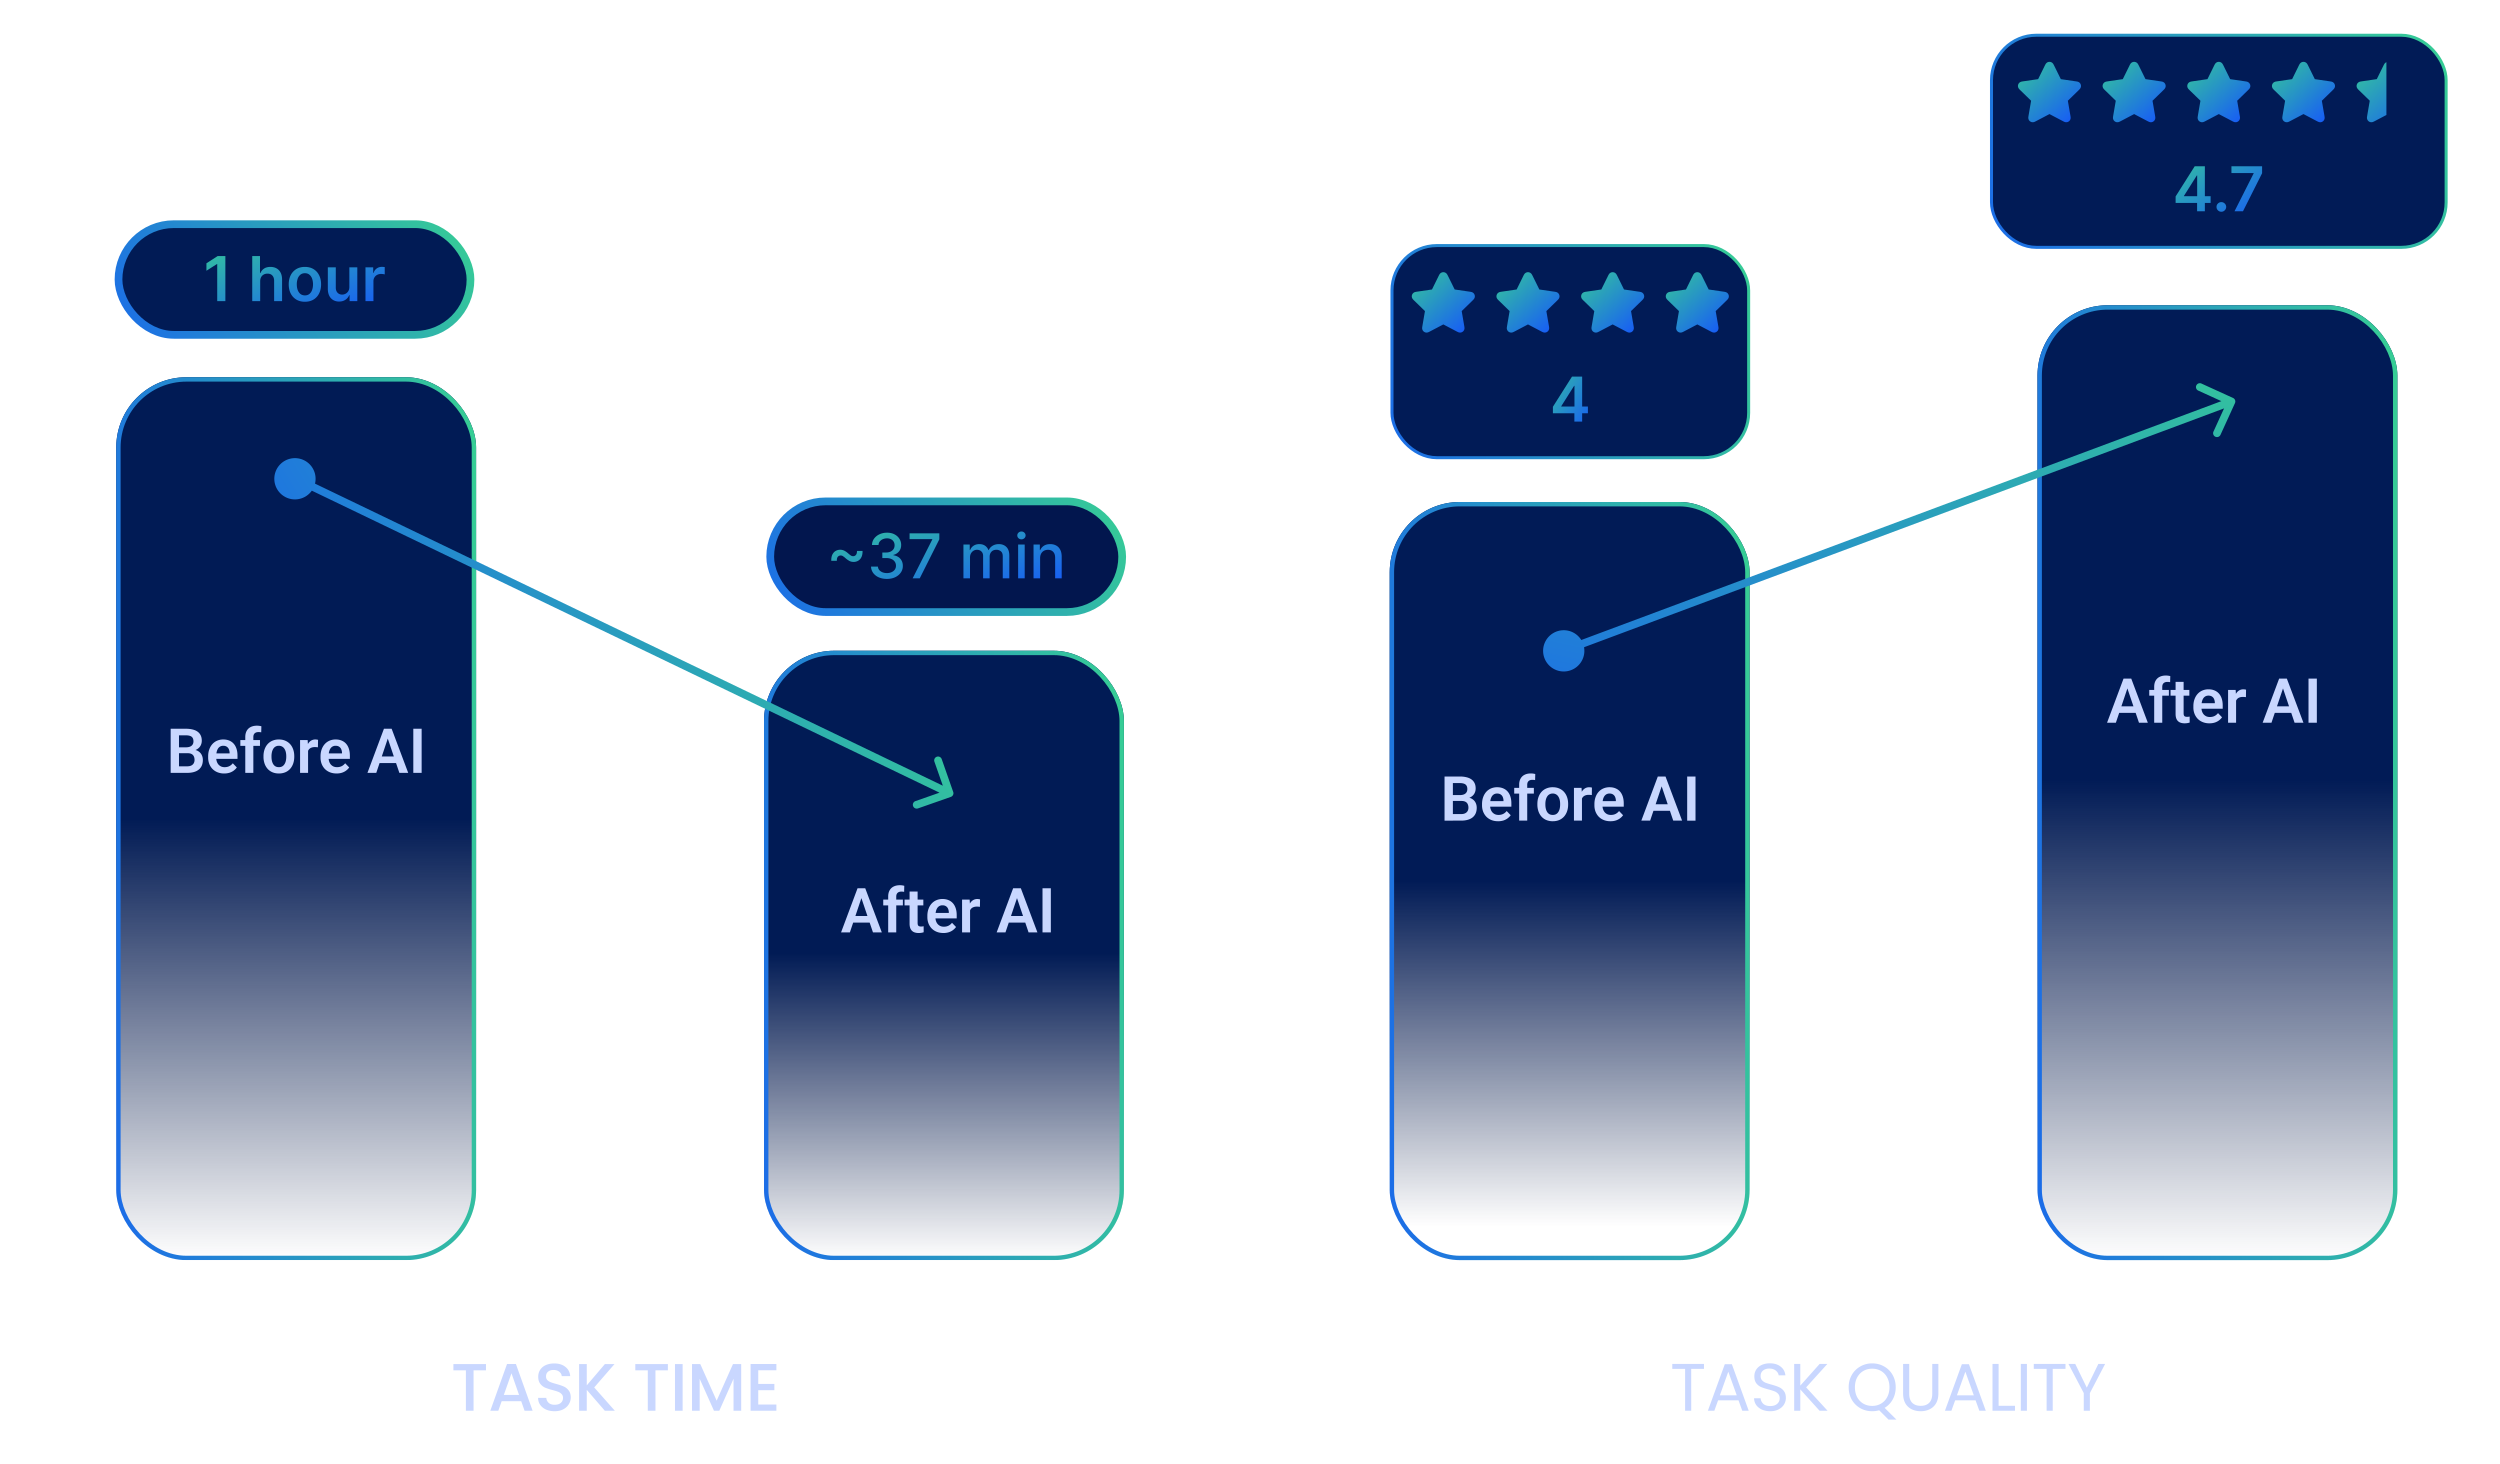 <svg xmlns="http://www.w3.org/2000/svg" width="521" height="305" fill="none"><g clip-path="url(#a)"><g clip-path="url(#b)"><g filter="url(#c)"><rect width="75" height="127" x="159.221" y="135.613" fill="url(#d)" rx="14.642"/><rect width="74.085" height="126.085" x="159.678" y="136.071" stroke="url(#e)" stroke-width=".915" rx="14.185"/></g><g filter="url(#f)"><rect width="75" height="184" x="24.221" y="78.613" fill="url(#g)" rx="14.642"/><rect width="74.085" height="183.085" x="24.678" y="79.071" stroke="url(#h)" stroke-width=".915" rx="14.185"/></g><path fill="url(#i)" d="M57.352 98.534a4.3 4.3 0 1 0 8.285 2.298 4.3 4.3 0 0 0-8.285-2.298zm140.805 67.539a.806.806 0 0 0 .494-1.027l-2.398-6.846a.805.805 0 1 0-1.521.533l2.131 6.085-6.085 2.132a.805.805 0 1 0 .533 1.521l6.846-2.398zM61.145 100.41l136.396 65.629.699-1.453L61.844 98.957l-.7 1.453z"/><rect width="73.348" height="23.06" x="160.515" y="104.49" fill="#02164E" rx="11.53"/><rect width="73.348" height="23.06" x="160.515" y="104.49" stroke="url(#j)" stroke-width="1.612" rx="11.53"/><path fill="url(#k)" d="M173.238 116.865c-.012-.528.066-.962.233-1.301.171-.339.4-.589.687-.751.287-.165.603-.247.948-.247.306 0 .588.066.848.197.259.128.555.339.888.632.208.18.377.311.508.394a.84.84 0 0 0 .44.119.72.72 0 0 0 .591-.275c.149-.186.221-.461.215-.824h1.159c.012.531-.067.966-.238 1.305a1.686 1.686 0 0 1-.687.751 1.888 1.888 0 0 1-.944.243c-.308 0-.592-.066-.852-.197a4.711 4.711 0 0 1-.883-.632 3.91 3.91 0 0 0-.513-.394.817.817 0 0 0-.435-.119.76.76 0 0 0-.587.256c-.152.168-.226.449-.219.843h-1.159zm11.596 3.783c-.629 0-1.191-.109-1.686-.325a2.865 2.865 0 0 1-1.168-.903 2.396 2.396 0 0 1-.458-1.346h1.438c.019.278.112.519.28.724.171.201.394.357.668.467.275.11.581.165.916.165.37 0 .697-.065.98-.193.287-.128.512-.307.674-.536a1.37 1.37 0 0 0 .242-.801c0-.314-.081-.591-.242-.829a1.59 1.59 0 0 0-.701-.568c-.305-.137-.675-.206-1.108-.206h-.793v-1.154h.793c.348 0 .653-.063.916-.188.265-.125.473-.299.622-.522.15-.226.225-.49.225-.792 0-.29-.066-.542-.197-.756a1.315 1.315 0 0 0-.55-.508 1.786 1.786 0 0 0-.833-.183 2.17 2.17 0 0 0-.857.169 1.59 1.59 0 0 0-.641.476 1.225 1.225 0 0 0-.265.738h-1.37c.016-.507.165-.953.449-1.337a2.906 2.906 0 0 1 1.136-.903c.47-.216.992-.325 1.566-.325.602 0 1.121.118 1.557.353.44.232.779.542 1.017.929.241.388.36.813.357 1.274.003.525-.143.971-.439 1.337a2.135 2.135 0 0 1-1.173.737v.073c.623.095 1.105.342 1.447.742.345.4.516.896.513 1.489.003.516-.14.978-.43 1.387-.287.41-.68.732-1.177.967-.498.232-1.067.348-1.708.348zm5.362-.128 4.095-8.097v-.069h-4.736v-1.214h6.201v1.255l-4.08 8.125h-1.48zm10.584 0v-7.035h1.314v1.145h.087a1.82 1.82 0 0 1 .719-.907c.333-.219.731-.329 1.196-.329.47 0 .864.11 1.181.329.321.22.557.522.71.907h.073c.168-.375.435-.675.802-.898.366-.225.803-.338 1.309-.338.639 0 1.159.2 1.562.6.406.399.609 1.002.609 1.808v4.718h-1.369v-4.589c0-.477-.13-.822-.389-1.035a1.417 1.417 0 0 0-.93-.321c-.446 0-.792.138-1.04.412-.247.272-.371.622-.371 1.049v4.484h-1.364v-4.676c0-.382-.119-.689-.358-.921-.238-.232-.548-.348-.929-.348-.26 0-.499.069-.719.206a1.51 1.51 0 0 0-.527.564c-.131.241-.197.52-.197.838v4.337h-1.369zm11.398 0v-7.035h1.369v7.035h-1.369zm.691-8.12a.875.875 0 0 1-.614-.238.774.774 0 0 1-.252-.577c0-.226.084-.419.252-.577a.862.862 0 0 1 .614-.243c.238 0 .441.081.609.243a.758.758 0 0 1 .257.577.768.768 0 0 1-.257.577.858.858 0 0 1-.609.238zm3.889 3.943v4.177h-1.369v-7.035h1.314v1.145h.087c.162-.372.416-.672.761-.898.348-.225.786-.338 1.314-.338.479 0 .899.1 1.259.302.361.198.64.494.838.888.199.394.298.881.298 1.461v4.475h-1.369v-4.31c0-.51-.133-.908-.399-1.195-.265-.29-.63-.435-1.094-.435-.318 0-.6.068-.847.206a1.475 1.475 0 0 0-.582.604c-.14.263-.211.58-.211.953z"/><rect width="73.348" height="23.06" x="24.699" y="46.72" fill="#011B55" rx="11.53"/><rect width="73.348" height="23.06" x="24.699" y="46.72" stroke="url(#l)" stroke-width="1.612" rx="11.53"/><path fill="url(#m)" d="M46.967 53.37v9.38h-1.7v-7.726h-.054l-2.194 1.401v-1.557l2.331-1.497h1.617zm7.256 5.258v4.122h-1.658v-9.38h1.621v3.54h.083c.165-.396.42-.709.765-.938.348-.232.79-.348 1.328-.348.488 0 .914.102 1.277.307.364.205.645.504.843.898.202.393.302.874.302 1.442v4.479h-1.657v-4.222c0-.474-.123-.842-.367-1.104-.241-.266-.58-.399-1.017-.399-.293 0-.555.065-.787.193-.23.125-.41.307-.54.545-.129.238-.193.526-.193.865zm9.32 4.26c-.687 0-1.283-.152-1.786-.454a3.078 3.078 0 0 1-1.173-1.269c-.275-.543-.412-1.178-.412-1.905 0-.726.137-1.363.412-1.91a3.08 3.08 0 0 1 1.173-1.273c.503-.302 1.099-.453 1.786-.453s1.282.151 1.786.453c.504.303.893.727 1.168 1.274.277.546.416 1.183.416 1.91 0 .726-.139 1.361-.416 1.904a3.048 3.048 0 0 1-1.168 1.269c-.504.302-1.1.453-1.786.453zm.009-1.329c.372 0 .684-.102.934-.306a1.85 1.85 0 0 0 .559-.834c.125-.348.188-.736.188-1.163 0-.43-.063-.82-.188-1.168a1.849 1.849 0 0 0-.559-.838c-.25-.208-.562-.312-.934-.312-.382 0-.7.104-.953.312a1.88 1.88 0 0 0-.563.838 3.509 3.509 0 0 0-.183 1.168c0 .427.06.815.183 1.163.125.348.313.626.563.834.254.204.571.306.953.306zm9.252-1.767v-4.076h1.658v7.034h-1.608V61.5h-.073c-.159.394-.42.716-.783.966-.36.25-.805.376-1.333.376a2.4 2.4 0 0 1-1.223-.307 2.133 2.133 0 0 1-.824-.902c-.198-.397-.298-.877-.298-1.438v-4.48h1.658v4.223c0 .446.122.8.367 1.063.244.262.564.393.961.393.245 0 .481-.06.71-.178.23-.12.417-.296.563-.531.15-.239.225-.536.225-.894zm3.362 2.958v-7.034h1.608v1.172h.073c.128-.406.348-.719.66-.939a1.815 1.815 0 0 1 1.076-.334c.091 0 .194.005.307.014.116.006.212.016.288.032v1.525a1.743 1.743 0 0 0-.334-.064 3.071 3.071 0 0 0-.435-.032 1.68 1.68 0 0 0-.815.196 1.44 1.44 0 0 0-.564.536 1.51 1.51 0 0 0-.206.793v4.135h-1.657z"/><path fill="#C9D7FF" d="M39.09 156.967h-2.349l-.012-1.225h2.014c.346 0 .634-.048.866-.145.231-.097.406-.238.524-.423.122-.186.183-.411.183-.676 0-.295-.057-.535-.17-.72a.938.938 0 0 0-.518-.404c-.236-.089-.535-.133-.897-.133h-1.428v7.825h-1.737v-9.196h3.165c.522 0 .987.051 1.396.152.412.097.762.248 1.048.455.286.206.503.465.65.777.152.311.228.682.228 1.111 0 .379-.088.729-.265 1.049-.173.315-.44.572-.802.77-.358.198-.813.312-1.365.341l-.53.442zm-.075 4.099H36.23l.726-1.364h2.059c.345 0 .63-.057.853-.17.227-.114.395-.27.505-.468a1.39 1.39 0 0 0 .17-.695c0-.286-.05-.534-.151-.745a1.028 1.028 0 0 0-.468-.486c-.21-.114-.488-.171-.833-.171h-1.807l.013-1.225h2.299l.398.474c.53.004.962.109 1.295.316.337.206.585.471.745.795.16.325.24.674.24 1.049 0 .589-.128 1.084-.385 1.484-.253.4-.623.701-1.112.903-.484.202-1.072.303-1.762.303zm7.705.127a3.65 3.65 0 0 1-1.395-.253 3.06 3.06 0 0 1-1.055-.701 3.223 3.223 0 0 1-.663-1.055 3.674 3.674 0 0 1-.228-1.301v-.252c0-.527.076-1.005.228-1.434.151-.434.366-.807.644-1.118a2.82 2.82 0 0 1 .998-.72 3.172 3.172 0 0 1 1.282-.253c.484 0 .912.082 1.282.247.37.16.68.387.929.682.248.294.435.648.562 1.061.126.408.19.861.19 1.358v.701h-5.357v-1.15h3.714v-.126a2.01 2.01 0 0 0-.152-.726 1.16 1.16 0 0 0-.43-.531c-.193-.135-.443-.202-.75-.202a1.26 1.26 0 0 0-.651.164 1.303 1.303 0 0 0-.455.455 2.253 2.253 0 0 0-.265.695 4.195 4.195 0 0 0-.089.897v.252c0 .286.038.552.114.796.08.244.196.457.347.638.156.177.341.316.556.417.22.097.468.145.745.145.35 0 .666-.067.948-.202.286-.139.535-.343.745-.613l.84.872c-.143.21-.337.412-.58.606-.24.194-.531.352-.873.474a3.607 3.607 0 0 1-1.18.177zm6.076-.127h-1.68v-7.465c0-.514.1-.945.297-1.295a1.92 1.92 0 0 1 .847-.802c.366-.181.797-.272 1.294-.272.165 0 .32.011.468.032.151.021.3.051.448.088l-.031 1.27a1.547 1.547 0 0 0-.266-.044 3.232 3.232 0 0 0-.31-.013c-.227 0-.42.04-.58.12a.826.826 0 0 0-.367.354c-.08.151-.12.339-.12.562v7.465zm1.384-6.833v1.2h-4.093v-1.2h4.093zm.732 3.486v-.133c0-.501.072-.962.215-1.383.143-.425.352-.794.625-1.105a2.816 2.816 0 0 1 1.005-.727 3.295 3.295 0 0 1 1.351-.265c.514 0 .969.089 1.364.265.4.173.737.415 1.011.727.274.311.482.68.625 1.105.143.421.215.882.215 1.383v.133c0 .497-.072.958-.215 1.383-.143.421-.351.79-.625 1.105a2.816 2.816 0 0 1-1.004.727 3.378 3.378 0 0 1-1.358.259c-.506 0-.958-.087-1.358-.259a2.803 2.803 0 0 1-1.01-.727 3.271 3.271 0 0 1-.626-1.105 4.309 4.309 0 0 1-.215-1.383zm1.668-.133v.133c0 .299.03.579.088.84.06.261.15.491.272.688.122.198.28.354.473.468.198.109.434.164.708.164.27 0 .5-.055.695-.164.193-.114.351-.27.473-.468.127-.197.22-.427.278-.688a3.81 3.81 0 0 0 .089-.84v-.133c0-.294-.03-.57-.089-.827a2.154 2.154 0 0 0-.278-.689 1.321 1.321 0 0 0-.48-.473 1.322 1.322 0 0 0-.7-.177 1.31 1.31 0 0 0-1.17.65 2.247 2.247 0 0 0-.27.689 3.698 3.698 0 0 0-.09.827zm7.623-1.958v5.438h-1.667v-6.833h1.579l.088 1.395zm2.078-1.44-.025 1.554a3.068 3.068 0 0 0-.316-.038 4.601 4.601 0 0 0-.322-.012c-.257 0-.482.035-.676.107a1.253 1.253 0 0 0-.486.297c-.127.13-.223.29-.29.48a2.056 2.056 0 0 0-.114.631l-.36-.044c0-.434.044-.836.132-1.206.089-.371.217-.695.385-.973.169-.278.38-.493.632-.644a1.67 1.67 0 0 1 .884-.234c.093 0 .192.009.297.025.11.013.196.032.26.057zm3.86 7.005c-.519 0-.984-.084-1.397-.253a3.058 3.058 0 0 1-1.055-.701 3.223 3.223 0 0 1-.663-1.055 3.676 3.676 0 0 1-.227-1.301v-.252c0-.527.076-1.005.227-1.434.152-.434.367-.807.645-1.118.277-.312.61-.552.997-.72a3.172 3.172 0 0 1 1.283-.253c.484 0 .911.082 1.282.247.37.16.68.387.928.682.249.294.436.648.562 1.061.127.408.19.861.19 1.358v.701h-5.356v-1.15h3.714v-.126a2.012 2.012 0 0 0-.152-.726 1.16 1.16 0 0 0-.43-.531c-.193-.135-.444-.202-.751-.202a1.26 1.26 0 0 0-.65.164 1.303 1.303 0 0 0-.455.455 2.256 2.256 0 0 0-.266.695 4.202 4.202 0 0 0-.088.897v.252c0 .286.038.552.114.796a1.9 1.9 0 0 0 .347.638c.156.177.341.316.556.417.219.097.467.145.745.145.35 0 .665-.067.948-.202.286-.139.534-.343.745-.613l.84.872c-.143.21-.337.412-.581.606-.24.194-.53.352-.872.474a3.608 3.608 0 0 1-1.18.177zm10.894-7.927-2.62 7.8h-1.839l3.436-9.196h1.175l-.152 1.396zm2.192 7.8-2.634-7.8-.158-1.396h1.181l3.455 9.196h-1.844zm-.12-3.417v1.371h-4.933v-1.371h4.933zm4.762-5.779v9.196h-1.737v-9.196h1.737zm91.866 34.642-2.622 7.8h-1.838l3.436-9.196h1.175l-.151 1.396zm2.191 7.8-2.634-7.8-.158-1.396h1.182l3.454 9.196h-1.844zm-.12-3.416v1.37h-4.933v-1.37h4.933zm4.971 3.416h-1.68v-7.465c0-.514.099-.945.297-1.295a1.93 1.93 0 0 1 .846-.802c.366-.181.798-.271 1.295-.271.164 0 .32.01.467.031.152.021.301.051.449.089l-.032 1.269a1.541 1.541 0 0 0-.265-.044 3.244 3.244 0 0 0-.31-.013c-.227 0-.421.04-.581.12a.824.824 0 0 0-.366.354c-.08.151-.12.339-.12.562v7.465zm1.383-6.833v1.2h-4.093v-1.2h4.093zm4.263 0v1.2h-3.916v-1.2h3.916zm-2.867-1.68h1.674v6.543c0 .202.027.358.082.467a.42.42 0 0 0 .246.221c.11.038.24.057.392.057.109 0 .21-.006.303-.019a3.26 3.26 0 0 0 .233-.038l.007 1.251a3.237 3.237 0 0 1-.474.114 3.565 3.565 0 0 1-.587.044c-.375 0-.703-.063-.986-.19a1.402 1.402 0 0 1-.656-.625c-.156-.29-.234-.674-.234-1.149v-6.676zm7.049 8.64c-.518 0-.984-.084-1.396-.253a3.05 3.05 0 0 1-1.055-.701 3.231 3.231 0 0 1-.663-1.055 3.666 3.666 0 0 1-.228-1.301v-.252c0-.527.076-1.005.228-1.434.151-.434.366-.806.644-1.118a2.83 2.83 0 0 1 .998-.72 3.171 3.171 0 0 1 1.282-.253c.484 0 .912.082 1.282.247.371.16.68.387.929.682.248.294.435.648.562 1.061.126.408.189.861.189 1.358v.701h-5.356v-1.15h3.714v-.126a1.996 1.996 0 0 0-.152-.726 1.153 1.153 0 0 0-.429-.531c-.194-.135-.444-.202-.752-.202-.248 0-.465.055-.65.164a1.303 1.303 0 0 0-.455.455 2.253 2.253 0 0 0-.265.695 4.194 4.194 0 0 0-.089.897v.252c0 .287.038.552.114.796.08.244.196.457.347.638.156.177.342.316.556.417.219.097.468.145.746.145.349 0 .665-.067.947-.202.286-.139.535-.343.745-.613l.84.872c-.143.21-.337.413-.581.606-.24.194-.53.352-.871.474a3.609 3.609 0 0 1-1.181.177zm5.558-5.565v5.438h-1.668v-6.833h1.579l.089 1.395zm2.078-1.44-.026 1.554a3.048 3.048 0 0 0-.316-.038 4.583 4.583 0 0 0-.322-.012c-.256 0-.482.035-.675.107a1.256 1.256 0 0 0-.487.297 1.3 1.3 0 0 0-.29.48 2.026 2.026 0 0 0-.114.631l-.36-.044c0-.433.044-.836.133-1.206.088-.371.216-.695.385-.973.168-.278.379-.492.631-.644.257-.156.552-.234.885-.234.092 0 .191.009.297.026.109.012.195.031.259.056zm7.92-.922-2.621 7.8h-1.838l3.436-9.196h1.174l-.151 1.396zm2.191 7.8-2.633-7.8-.158-1.396h1.181l3.455 9.196h-1.845zm-.12-3.416v1.37H209.3v-1.37h4.932zm4.763-5.78v9.196h-1.737v-9.196h1.737z"/></g></g><path fill="#C9D7FF" d="M101.279 284.27v1.302h-2.59V294h-1.596v-8.428h-2.604v-1.302h6.79zm7.342 7.742h-4.074l-.7 1.988h-1.666l3.486-9.744h1.848l3.486 9.744h-1.68l-.7-1.988zm-.448-1.302-1.582-4.522-1.596 4.522h3.178zm7.41 3.388c-.653 0-1.241-.112-1.764-.336-.523-.233-.933-.56-1.232-.98-.299-.42-.448-.91-.448-1.47h1.708c.037.42.201.765.49 1.036.299.271.714.406 1.246.406.551 0 .98-.131 1.288-.392.308-.271.462-.616.462-1.036 0-.327-.098-.593-.294-.798a1.856 1.856 0 0 0-.714-.476c-.28-.112-.672-.233-1.176-.364a12.209 12.209 0 0 1-1.554-.504 2.627 2.627 0 0 1-1.008-.812c-.28-.364-.42-.849-.42-1.456 0-.56.14-1.05.42-1.47.28-.42.672-.742 1.176-.966.504-.224 1.087-.336 1.75-.336.943 0 1.713.238 2.31.714.607.467.943 1.111 1.008 1.932h-1.764c-.028-.355-.196-.658-.504-.91s-.714-.378-1.218-.378c-.457 0-.831.117-1.12.35-.289.233-.434.569-.434 1.008 0 .299.089.546.266.742.187.187.42.336.7.448.28.112.663.233 1.148.364.644.177 1.167.355 1.568.532.411.177.756.453 1.036.826.289.364.434.854.434 1.47 0 .495-.135.961-.406 1.4-.261.439-.649.793-1.162 1.064-.504.261-1.101.392-1.792.392zm10.465-.098-3.766-4.354V294h-1.596v-9.73h1.596v4.438l3.78-4.438h2.002l-4.228 4.872 4.298 4.858h-2.086zm13.14-9.73v1.302h-2.59V294h-1.596v-8.428h-2.604v-1.302h6.79zm3.073 0V294h-1.596v-9.73h1.596zm12.203 0V294h-1.596v-6.664L149.9 294h-1.106l-2.982-6.664V294h-1.596v-9.73h1.722l3.416 7.63 3.402-7.63h1.708zm3.554 1.288v2.856h3.36v1.302h-3.36v2.982h3.78V294h-5.376v-9.744h5.376v1.302h-3.78z"/><g clip-path="url(#n)"><g filter="url(#o)"><rect width="75" height="199" x="424.613" y="63.613" fill="url(#p)" rx="14.642"/><rect width="74.085" height="198.085" x="425.071" y="64.071" stroke="url(#q)" stroke-width=".915" rx="14.185"/></g><g filter="url(#r)"><rect width="75" height="158" x="289.613" y="104.613" fill="url(#s)" rx="14.642"/><rect width="74.085" height="157.085" x="290.071" y="105.071" stroke="url(#t)" stroke-width=".915" rx="14.185"/></g><path fill="url(#u)" d="M322.179 137.817a4.299 4.299 0 1 0 7.377-4.416 4.299 4.299 0 0 0-7.377 4.416zm143.589-53.81a.806.806 0 0 0-.398-1.068l-6.599-3.012a.806.806 0 0 0-.67 1.466l5.866 2.678-2.677 5.866a.806.806 0 1 0 1.466.67l3.012-6.6zm-139.619 52.358 139.168-51.937-.564-1.51-139.168 51.936.564 1.511z"/><rect width="94.744" height="44.207" x="415.028" y="7.342" fill="#011B56" rx="9.357"/><rect width="94.744" height="44.207" x="415.028" y="7.342" stroke="url(#v)" stroke-width=".63" rx="9.357"/><path fill="url(#w)" d="M427.518 12.983a.947.947 0 0 0-.814 0 .987.987 0 0 0-.407.39c-.064.105-.129.238-.193.368l-1.359 2.752-3.039.444a5.185 5.185 0 0 0-.408.071.983.983 0 0 0-.498.267.946.946 0 0 0-.251.774.98.98 0 0 0 .247.507c.079.093.186.197.289.298l2.198 2.14-.519 3.024c-.024.143-.049.289-.059.41a.991.991 0 0 0 .099.557c.137.25.378.426.659.478a.982.982 0 0 0 .559-.077 4.96 4.96 0 0 0 .373-.184l2.716-1.428 2.716 1.428c.128.067.26.137.373.184a.982.982 0 0 0 .559.077.945.945 0 0 0 .658-.478.985.985 0 0 0 .1-.556 4.832 4.832 0 0 0-.06-.411l-.518-3.024 2.198-2.14c.103-.101.21-.205.289-.298a.988.988 0 0 0 .247-.508.946.946 0 0 0-.251-.773.987.987 0 0 0-.498-.267 4.804 4.804 0 0 0-.409-.07l-3.038-.445-1.359-2.752c-.064-.13-.129-.263-.193-.367a.987.987 0 0 0-.407-.391z"/><path fill="url(#x)" d="M445.162 12.983a.945.945 0 0 0-.813 0 .981.981 0 0 0-.407.39c-.064.105-.13.238-.194.368l-1.358 2.752-3.039.444c-.143.021-.29.043-.409.071a.98.98 0 0 0-.497.267.943.943 0 0 0-.251.774.98.98 0 0 0 .246.507c.08.093.186.197.29.298l2.198 2.14-.519 3.024a4.44 4.44 0 0 0-.059.41.974.974 0 0 0 .099.557c.136.25.378.426.658.478a.986.986 0 0 0 .56-.077 4.71 4.71 0 0 0 .372-.184l2.716-1.428 2.717 1.428c.128.067.259.137.372.184.11.045.317.122.56.077a.945.945 0 0 0 .658-.478.974.974 0 0 0 .099-.556c-.009-.122-.035-.268-.059-.411l-.519-3.024 2.198-2.14c.104-.101.21-.205.29-.298a.98.98 0 0 0 .246-.508.943.943 0 0 0-.251-.773.98.98 0 0 0-.497-.267 4.804 4.804 0 0 0-.409-.07l-3.039-.445-1.358-2.752a4.859 4.859 0 0 0-.194-.367.981.981 0 0 0-.407-.391z"/><path fill="url(#y)" d="M462.807 12.983a.947.947 0 0 0-.814 0 .987.987 0 0 0-.407.39c-.064.105-.129.238-.193.368l-1.359 2.752-3.038.444c-.143.021-.29.043-.409.071a.987.987 0 0 0-.498.267.946.946 0 0 0-.251.774.98.98 0 0 0 .247.507c.079.093.186.197.289.298l2.198 2.14-.519 3.024c-.024.143-.049.289-.059.41a.991.991 0 0 0 .099.557c.137.25.378.426.659.478a.982.982 0 0 0 .559-.077 4.96 4.96 0 0 0 .373-.184l2.716-1.428 2.716 1.428c.128.067.26.137.373.184a.982.982 0 0 0 .559.077.947.947 0 0 0 .659-.478.991.991 0 0 0 .099-.556c-.01-.122-.035-.268-.059-.411l-.519-3.024 2.198-2.14c.103-.101.21-.205.289-.298a.98.98 0 0 0 .247-.508.946.946 0 0 0-.251-.773.987.987 0 0 0-.498-.267 4.804 4.804 0 0 0-.409-.07l-3.038-.445-1.359-2.752c-.064-.13-.129-.263-.193-.367a.987.987 0 0 0-.407-.391z"/><path fill="url(#z)" d="M480.451 12.983a.945.945 0 0 0-.813 0 .981.981 0 0 0-.407.39c-.064.105-.13.238-.194.368l-1.358 2.752-3.039.444c-.143.021-.29.043-.409.071a.98.98 0 0 0-.497.267.943.943 0 0 0-.251.774.98.98 0 0 0 .246.507c.08.093.186.197.29.298l2.198 2.14-.519 3.024c-.024.143-.05.289-.059.41a.974.974 0 0 0 .099.557c.136.25.378.426.658.478a.986.986 0 0 0 .56-.077 4.71 4.71 0 0 0 .372-.184l2.717-1.428 2.716 1.428c.128.067.259.137.372.184.11.045.317.122.56.077a.945.945 0 0 0 .658-.478.974.974 0 0 0 .099-.556 4.44 4.44 0 0 0-.059-.411l-.519-3.024 2.198-2.14c.104-.101.21-.205.29-.298a.98.98 0 0 0 .246-.508.943.943 0 0 0-.251-.773.98.98 0 0 0-.497-.267 4.804 4.804 0 0 0-.409-.07l-3.039-.445-1.358-2.752a4.859 4.859 0 0 0-.194-.367.981.981 0 0 0-.407-.391z"/><path fill="url(#A)" fill-rule="evenodd" d="M497.327 12.96a.987.987 0 0 0-.454.412c-.064.105-.129.238-.193.368l-1.359 2.752-3.038.444c-.143.021-.29.043-.409.071a.987.987 0 0 0-.498.267.946.946 0 0 0-.251.773c.033.245.17.418.247.508.079.093.186.197.289.298l2.198 2.14-.518 3.024c-.025.143-.05.289-.06.411a.985.985 0 0 0 .1.556c.136.25.378.426.658.478a.982.982 0 0 0 .559-.077 4.96 4.96 0 0 0 .373-.184l2.356-1.239V12.961z" clip-rule="evenodd"/><path fill="url(#B)" d="M453.399 42.287v-1.35l3.979-6.289h1.127v1.924h-.687l-2.679 4.245v.073h5.555v1.397h-7.295zm4.474 1.74v-2.152l.018-.605v-6.622h1.603v9.38h-1.621zm5.059.101a.98.98 0 0 1-.714-.293.947.947 0 0 1-.293-.714.937.937 0 0 1 .293-.706.98.98 0 0 1 .714-.293c.269 0 .502.098.701.293a.965.965 0 0 1 .16 1.214 1.052 1.052 0 0 1-.366.366.956.956 0 0 1-.495.133zm2.742-.1 3.989-7.896v-.064h-4.63v-1.42h6.389V36.1l-3.985 7.927h-1.763z"/><rect width="74.329" height="44.207" x="290.09" y="51.178" fill="#011B56" rx="9.357"/><rect width="74.329" height="44.207" x="290.09" y="51.178" stroke="url(#C)" stroke-width=".63" rx="9.357"/><path fill="url(#D)" d="M301.195 56.819a.944.944 0 0 0-.813 0 .98.98 0 0 0-.407.39c-.064.105-.13.238-.194.368l-1.358 2.752-3.039.444c-.143.021-.29.042-.409.071a.98.98 0 0 0-.497.267.947.947 0 0 0-.251.774.981.981 0 0 0 .246.507c.08.093.186.197.29.297l2.198 2.141-.519 3.024c-.024.142-.049.289-.059.41a.982.982 0 0 0 .099.557c.136.25.378.426.658.478a.985.985 0 0 0 .56-.078c.113-.046.244-.115.372-.183l2.717-1.428 2.716 1.428c.128.068.259.137.373.184a.981.981 0 0 0 .559.077.945.945 0 0 0 .658-.478.974.974 0 0 0 .099-.556 4.435 4.435 0 0 0-.059-.411l-.518-3.024 2.197-2.14c.104-.101.21-.205.29-.298a.981.981 0 0 0 .246-.508.943.943 0 0 0-.25-.773.985.985 0 0 0-.498-.267 4.438 4.438 0 0 0-.409-.07l-3.039-.445-1.358-2.752a4.898 4.898 0 0 0-.194-.367.974.974 0 0 0-.407-.391z"/><path fill="url(#E)" d="M318.84 56.819a.946.946 0 0 0-.814 0 .987.987 0 0 0-.407.39c-.064.105-.129.238-.193.368l-1.359 2.752-3.038.444c-.143.021-.29.042-.409.071a.985.985 0 0 0-.498.267.947.947 0 0 0-.251.774c.033.244.17.417.247.507.08.093.186.197.289.297l2.198 2.141-.518 3.024c-.025.142-.05.289-.06.41a.985.985 0 0 0 .1.557c.136.25.378.426.658.478a.981.981 0 0 0 .559-.078c.113-.046.245-.115.373-.183l2.716-1.428 2.717 1.428c.128.068.259.137.372.184.11.045.317.122.559.077a.945.945 0 0 0 .659-.478.991.991 0 0 0 .099-.556c-.01-.122-.035-.269-.059-.411l-.519-3.024 2.198-2.14c.104-.101.21-.205.289-.298a.981.981 0 0 0 .247-.508.947.947 0 0 0-.251-.773.98.98 0 0 0-.497-.267 4.939 4.939 0 0 0-.409-.07l-3.039-.445-1.358-2.752a4.898 4.898 0 0 0-.194-.367.987.987 0 0 0-.407-.391z"/><path fill="url(#F)" d="M336.485 56.819a.946.946 0 0 0-.814 0 .98.98 0 0 0-.407.39c-.064.105-.13.238-.194.368l-1.358 2.752-3.039.444c-.143.021-.29.042-.409.071a.98.98 0 0 0-.497.267.947.947 0 0 0-.251.774.981.981 0 0 0 .246.507c.08.093.186.197.29.297l2.198 2.141-.519 3.024c-.024.142-.049.289-.059.41a.991.991 0 0 0 .099.557c.136.25.378.426.659.478a.983.983 0 0 0 .559-.078c.113-.046.244-.115.372-.183l2.717-1.428 2.716 1.428c.128.068.26.137.373.184a.981.981 0 0 0 .559.077.945.945 0 0 0 .658-.478.985.985 0 0 0 .1-.556 4.827 4.827 0 0 0-.06-.411l-.518-3.024 2.198-2.14c.103-.101.209-.205.289-.298a.989.989 0 0 0 .247-.508.947.947 0 0 0-.251-.773.985.985 0 0 0-.498-.267 4.438 4.438 0 0 0-.409-.07l-3.038-.445-1.359-2.752a5.308 5.308 0 0 0-.193-.367.987.987 0 0 0-.407-.391z"/><path fill="url(#G)" d="M354.129 56.819a.946.946 0 0 0-.814 0 .987.987 0 0 0-.407.39 5.285 5.285 0 0 0-.193.368l-1.359 2.752-3.038.444c-.143.021-.29.042-.409.071a.985.985 0 0 0-.498.267.947.947 0 0 0-.251.774c.033.244.17.417.247.507.08.093.186.197.289.297l2.198 2.141-.518 3.024c-.025.142-.05.289-.06.41a.985.985 0 0 0 .1.557c.136.25.378.426.658.478a.981.981 0 0 0 .559-.078c.114-.046.245-.115.373-.183l2.716-1.428 2.717 1.428c.128.068.259.137.372.184.11.045.317.122.559.077a.945.945 0 0 0 .659-.478.991.991 0 0 0 .099-.556c-.01-.122-.035-.269-.059-.411l-.519-3.024 2.198-2.14c.104-.101.21-.205.29-.298a.981.981 0 0 0 .246-.508.947.947 0 0 0-.251-.773.98.98 0 0 0-.497-.267 4.438 4.438 0 0 0-.409-.07l-3.039-.445-1.358-2.752a4.898 4.898 0 0 0-.194-.367.98.98 0 0 0-.407-.391z"/><path fill="url(#H)" d="M323.625 86.123v-1.351l3.98-6.288h1.127v1.924h-.687l-2.679 4.245v.073h5.555v1.397h-7.296zm4.475 1.74v-2.152l.018-.605v-6.622h1.603v9.38H328.1z"/><path fill="#C9D7FF" d="M304.567 166.92h-2.349l-.013-1.225h2.015c.345 0 .634-.048.865-.145a1.1 1.1 0 0 0 .524-.423c.123-.186.184-.411.184-.676 0-.295-.057-.535-.171-.72a.94.94 0 0 0-.518-.404c-.236-.089-.535-.133-.897-.133h-1.427v7.826h-1.737v-9.197h3.164c.522 0 .988.051 1.396.152.413.097.762.248 1.049.455.286.206.503.465.65.777.152.311.227.682.227 1.111 0 .379-.088.729-.265 1.049-.172.316-.44.572-.802.77-.358.198-.813.312-1.364.341l-.531.442zm-.075 4.1h-2.786l.726-1.365h2.06c.345 0 .629-.057.852-.17.228-.114.396-.27.505-.468.114-.202.171-.433.171-.694a1.71 1.71 0 0 0-.152-.746 1.022 1.022 0 0 0-.467-.486c-.211-.114-.488-.171-.834-.171h-1.806l.013-1.225h2.299l.397.474c.531.004.963.109 1.295.316.337.206.586.471.746.795.16.325.24.674.24 1.049 0 .589-.129 1.084-.386 1.484-.252.4-.623.701-1.111.903-.485.202-1.072.304-1.762.304zm7.705.126c-.518 0-.983-.084-1.396-.253a3.07 3.07 0 0 1-1.055-.701 3.231 3.231 0 0 1-.663-1.055 3.687 3.687 0 0 1-.227-1.301v-.252c0-.527.076-1.005.227-1.434.152-.434.367-.806.644-1.118a2.83 2.83 0 0 1 .998-.72 3.193 3.193 0 0 1 1.283-.253c.484 0 .911.082 1.282.247.37.16.68.387.928.682.249.295.436.648.562 1.061.127.408.19.861.19 1.358v.701h-5.356v-1.15h3.714v-.126a2.017 2.017 0 0 0-.152-.726 1.17 1.17 0 0 0-.429-.531c-.194-.135-.445-.202-.752-.202-.249 0-.465.055-.651.164a1.31 1.31 0 0 0-.454.455 2.254 2.254 0 0 0-.266.695 4.197 4.197 0 0 0-.088.897v.252c0 .287.038.552.114.796a1.9 1.9 0 0 0 .347.638c.156.177.341.316.556.417.219.097.467.145.745.145.35 0 .665-.067.947-.202.287-.139.535-.343.746-.613l.84.872a2.761 2.761 0 0 1-.581.606c-.24.194-.531.352-.872.474a3.609 3.609 0 0 1-1.181.177zm6.076-.126h-1.68v-7.466c0-.514.099-.945.297-1.295a1.93 1.93 0 0 1 .846-.802c.366-.181.798-.271 1.295-.271.164 0 .32.01.467.031.152.021.301.051.449.089l-.032 1.269a1.541 1.541 0 0 0-.265-.044 3.244 3.244 0 0 0-.31-.013c-.227 0-.421.04-.581.12a.824.824 0 0 0-.366.354c-.08.151-.12.339-.12.562v7.466zm1.383-6.834v1.2h-4.093v-1.2h4.093zm.733 3.486v-.133c0-.501.071-.962.215-1.383.143-.425.351-.793.625-1.105a2.801 2.801 0 0 1 1.004-.726 3.279 3.279 0 0 1 1.352-.266c.513 0 .968.089 1.364.266.4.172.737.414 1.011.726.273.312.482.68.625 1.105.143.421.215.882.215 1.383v.133c0 .497-.072.958-.215 1.383-.143.421-.352.79-.625 1.106a2.83 2.83 0 0 1-1.005.726c-.396.173-.848.259-1.358.259a3.39 3.39 0 0 1-1.358-.259 2.813 2.813 0 0 1-1.01-.726 3.277 3.277 0 0 1-.625-1.106 4.284 4.284 0 0 1-.215-1.383zm1.667-.133v.133c0 .299.03.579.089.84s.149.491.271.689c.122.197.28.353.474.467.198.109.434.164.707.164.27 0 .501-.055.695-.164.194-.114.352-.27.474-.467a2.16 2.16 0 0 0 .278-.689c.059-.261.088-.541.088-.84v-.133c0-.294-.029-.57-.088-.827a2.145 2.145 0 0 0-.278-.688 1.321 1.321 0 0 0-1.181-.651 1.31 1.31 0 0 0-1.169.651 2.233 2.233 0 0 0-.271.688 3.692 3.692 0 0 0-.089.827zm7.624-1.958v5.439h-1.668v-6.834h1.579l.089 1.395zm2.078-1.44-.026 1.554a3.06 3.06 0 0 0-.315-.038 4.633 4.633 0 0 0-.323-.012c-.256 0-.482.035-.675.107a1.256 1.256 0 0 0-.487.297 1.3 1.3 0 0 0-.29.48 2.026 2.026 0 0 0-.114.631l-.36-.044c0-.433.044-.836.133-1.206.088-.371.217-.695.385-.973a1.85 1.85 0 0 1 .632-.644c.256-.156.551-.234.884-.234.092 0 .191.009.297.026.109.012.195.031.259.056zm3.859 7.005c-.518 0-.984-.084-1.396-.253a3.06 3.06 0 0 1-1.055-.701 3.231 3.231 0 0 1-.663-1.055 3.665 3.665 0 0 1-.227-1.301v-.252c0-.527.075-1.005.227-1.434.151-.434.366-.806.644-1.118a2.83 2.83 0 0 1 .998-.72 3.188 3.188 0 0 1 1.282-.253c.484 0 .912.082 1.282.247.371.16.68.387.929.682.248.295.436.648.562 1.061.126.408.189.861.189 1.358v.701h-5.356v-1.15h3.714v-.126a2.016 2.016 0 0 0-.151-.726 1.166 1.166 0 0 0-.43-.531c-.194-.135-.444-.202-.751-.202a1.26 1.26 0 0 0-.651.164 1.312 1.312 0 0 0-.455.455 2.253 2.253 0 0 0-.265.695 4.197 4.197 0 0 0-.088.897v.252c0 .287.037.552.113.796.08.244.196.457.348.638.155.177.341.316.555.417.219.097.468.145.746.145.349 0 .665-.067.947-.202.286-.139.535-.343.745-.613l.84.872a2.738 2.738 0 0 1-.581.606c-.24.194-.53.352-.871.474a3.609 3.609 0 0 1-1.181.177zm10.895-7.927-2.621 7.801h-1.838l3.436-9.197h1.174l-.151 1.396zm2.191 7.801-2.633-7.801-.158-1.396h1.181l3.455 9.197h-1.845zm-.12-3.417v1.37h-4.932v-1.37h4.932zm4.763-5.78v9.197h-1.737v-9.197h1.737zm90.224-19.01-2.621 7.8h-1.838l3.436-9.196h1.175l-.152 1.396zm2.192 7.8-2.634-7.8-.158-1.396h1.182l3.454 9.196h-1.844zm-.12-3.417v1.371h-4.933v-1.371h4.933zm4.971 3.417h-1.68v-7.465c0-.514.099-.946.297-1.295.197-.354.48-.621.846-.802.366-.181.798-.272 1.295-.272.164 0 .32.011.467.032.152.021.301.05.449.088l-.032 1.27a1.541 1.541 0 0 0-.265-.044 3.244 3.244 0 0 0-.31-.013c-.227 0-.421.04-.581.12a.824.824 0 0 0-.366.354c-.08.151-.12.339-.12.562v7.465zm1.383-6.834v1.2h-4.093v-1.2h4.093zm4.263 0v1.2h-3.916v-1.2h3.916zm-2.867-1.68h1.674v6.544c0 .202.027.358.082.467.054.11.136.183.246.221.109.038.24.057.392.057.109 0 .21-.006.303-.019.092-.013.17-.025.233-.038l.007 1.251a3.452 3.452 0 0 1-1.061.158c-.375 0-.704-.064-.986-.19a1.409 1.409 0 0 1-.657-.625c-.155-.291-.233-.674-.233-1.15v-6.676zm7.048 8.641a3.67 3.67 0 0 1-1.395-.253 3.05 3.05 0 0 1-1.055-.701 3.215 3.215 0 0 1-.663-1.055 3.666 3.666 0 0 1-.228-1.301v-.253c0-.526.076-1.004.228-1.433.151-.434.366-.807.644-1.118a2.82 2.82 0 0 1 .998-.72 3.171 3.171 0 0 1 1.282-.253c.484 0 .912.082 1.282.246.371.16.68.388.929.683.248.294.435.648.562 1.061.126.408.189.861.189 1.358v.701h-5.356v-1.15h3.714v-.126a2.001 2.001 0 0 0-.152-.727 1.15 1.15 0 0 0-.429-.53c-.194-.135-.444-.202-.752-.202-.248 0-.465.055-.65.164a1.303 1.303 0 0 0-.455.455 2.243 2.243 0 0 0-.265.695 4.191 4.191 0 0 0-.089.896v.253c0 .286.038.552.114.796.08.244.196.457.347.638.156.177.341.316.556.417.219.096.468.145.745.145.35 0 .666-.067.948-.202.286-.139.535-.343.745-.613l.84.872c-.143.21-.337.412-.581.606-.24.194-.53.352-.871.474a3.615 3.615 0 0 1-1.182.177zm5.559-5.565v5.438h-1.668v-6.834h1.579l.089 1.396zm2.077-1.44-.025 1.554a2.797 2.797 0 0 0-.316-.038 4.608 4.608 0 0 0-.322-.013c-.257 0-.482.036-.676.108a1.26 1.26 0 0 0-.486.297 1.3 1.3 0 0 0-.29.48 2.02 2.02 0 0 0-.114.631l-.36-.044c0-.434.044-.836.133-1.206.088-.371.216-.695.385-.973.168-.278.379-.493.631-.644.257-.156.552-.234.885-.234.092 0 .191.008.297.025.109.013.195.032.258.057zm7.921-.922-2.621 7.8h-1.838l3.436-9.196h1.174l-.151 1.396zm2.191 7.8-2.633-7.8-.158-1.396h1.181l3.455 9.196h-1.845zm-.12-3.417v1.371h-4.932v-1.371h4.932zm4.763-5.779v9.196h-1.737v-9.196h1.737z"/></g><path fill="#C9D7FF" d="M355.109 284.242v1.036h-2.66V294h-1.274v-8.722h-2.674v-1.036h6.608zm7.196 7.588h-4.256l-.784 2.17h-1.344l3.528-9.702h1.47l3.514 9.702h-1.344l-.784-2.17zm-.364-1.036-1.764-4.928-1.764 4.928h3.528zm6.984 3.304c-.644 0-1.223-.112-1.736-.336-.504-.233-.901-.551-1.19-.952a2.466 2.466 0 0 1-.448-1.414h1.358c.046.457.233.845.56 1.162.336.308.821.462 1.456.462.606 0 1.082-.149 1.428-.448.354-.308.532-.7.532-1.176 0-.373-.103-.677-.308-.91a1.973 1.973 0 0 0-.77-.532 12.167 12.167 0 0 0-1.246-.392c-.644-.168-1.162-.336-1.554-.504a2.575 2.575 0 0 1-.994-.784c-.271-.364-.406-.849-.406-1.456 0-.532.135-1.003.406-1.414.27-.411.648-.728 1.134-.952.494-.224 1.059-.336 1.694-.336.914 0 1.661.229 2.24.686.588.457.919 1.064.994 1.82h-1.4c-.047-.373-.243-.7-.588-.98-.346-.289-.803-.434-1.372-.434-.532 0-.966.14-1.302.42-.336.271-.504.653-.504 1.148 0 .355.098.644.294.868.205.224.452.397.742.518.298.112.714.243 1.246.392.644.177 1.162.355 1.554.532a2.51 2.51 0 0 1 1.008.798c.28.355.42.84.42 1.456 0 .476-.126.924-.378 1.344-.252.42-.626.761-1.12 1.022-.495.261-1.078.392-1.75.392zm10.274-.098-4.018-4.452V294h-1.274v-9.758h1.274v4.522l4.032-4.522h1.61l-4.424 4.886 4.466 4.872h-1.666zm14.368 1.848-1.946-1.946a5.466 5.466 0 0 1-1.456.196c-.906 0-1.732-.21-2.478-.63a4.77 4.77 0 0 1-1.778-1.778c-.43-.765-.644-1.624-.644-2.576s.214-1.806.644-2.562a4.644 4.644 0 0 1 1.778-1.778 4.882 4.882 0 0 1 2.478-.644c.914 0 1.745.215 2.492.644a4.586 4.586 0 0 1 1.764 1.764c.429.756.644 1.615.644 2.576 0 .933-.206 1.773-.616 2.52a4.597 4.597 0 0 1-1.694 1.764l2.464 2.45h-1.652zm-7-6.734c0 .775.154 1.456.462 2.044a3.403 3.403 0 0 0 1.288 1.358c.55.317 1.166.476 1.848.476.681 0 1.292-.159 1.834-.476.55-.317.98-.77 1.288-1.358.317-.588.476-1.269.476-2.044 0-.784-.159-1.465-.476-2.044a3.318 3.318 0 0 0-1.274-1.358c-.542-.317-1.158-.476-1.848-.476-.691 0-1.307.159-1.848.476-.542.317-.971.77-1.288 1.358-.308.579-.462 1.26-.462 2.044zm11.313-4.872v6.174c0 .868.21 1.512.63 1.932.429.42 1.022.63 1.778.63.747 0 1.33-.21 1.75-.63.429-.42.644-1.064.644-1.932v-6.174h1.274v6.16c0 .812-.163 1.498-.49 2.058a3.08 3.08 0 0 1-1.33 1.232c-.551.271-1.171.406-1.862.406-.691 0-1.316-.135-1.876-.406a3.097 3.097 0 0 1-1.316-1.232c-.317-.56-.476-1.246-.476-2.058v-6.16h1.274zm13.829 7.588h-4.256l-.784 2.17h-1.344l3.528-9.702h1.47l3.514 9.702h-1.344l-.784-2.17zm-.364-1.036-1.764-4.928-1.764 4.928h3.528zm5.164 2.17h3.416V294h-4.69v-9.758h1.274v8.722zm5.903-8.722V294h-1.274v-9.758h1.274zm8.037 0v1.036h-2.66V294h-1.274v-8.722h-2.674v-1.036h6.608zm8.26 0-3.178 6.076V294h-1.274v-3.682l-3.192-6.076h1.414l2.408 4.942 2.408-4.942h1.414z"/><defs><linearGradient id="d" x1="196.221" x2="196.221" y1="198.613" y2="262.613" gradientUnits="userSpaceOnUse"><stop stop-color="#011B55"/><stop offset="1" stop-color="#01113E" stop-opacity="0"/></linearGradient><linearGradient id="e" x1="239.463" x2="114.96" y1="68.031" y2="82.261" gradientUnits="userSpaceOnUse"><stop stop-color="#3BDD87"/><stop offset="1" stop-color="#1451FF"/></linearGradient><linearGradient id="g" x1="61.221" x2="61.221" y1="170.613" y2="262.673" gradientUnits="userSpaceOnUse"><stop stop-color="#011B55"/><stop offset="1" stop-color="#01113E" stop-opacity="0"/></linearGradient><linearGradient id="h" x1="104.463" x2="-20.886" y1="-19.301" y2="-9.412" gradientUnits="userSpaceOnUse"><stop stop-color="#3BDD87"/><stop offset="1" stop-color="#1451FF"/></linearGradient><linearGradient id="i" x1="218.892" x2="73.699" y1="128.561" y2="217.926" gradientUnits="userSpaceOnUse"><stop stop-color="#3BDD87"/><stop offset="1" stop-color="#1451FF"/></linearGradient><linearGradient id="j" x1="239.908" x2="146.237" y1="90.554" y2="145.637" gradientUnits="userSpaceOnUse"><stop stop-color="#3BDD87"/><stop offset="1" stop-color="#1451FF"/></linearGradient><linearGradient id="k" x1="168.713" x2="177.977" y1="103.987" y2="136.648" gradientUnits="userSpaceOnUse"><stop stop-color="#3BDD87"/><stop offset="1" stop-color="#1451FF"/></linearGradient><linearGradient id="l" x1="104.091" x2="10.421" y1="32.785" y2="87.867" gradientUnits="userSpaceOnUse"><stop stop-color="#3BDD87"/><stop offset="1" stop-color="#1451FF"/></linearGradient><linearGradient id="m" x1="39.161" x2="50.495" y1="46.217" y2="77.385" gradientUnits="userSpaceOnUse"><stop stop-color="#3BDD87"/><stop offset="1" stop-color="#1451FF"/></linearGradient><linearGradient id="p" x1="461.613" x2="461.613" y1="162.613" y2="262.613" gradientUnits="userSpaceOnUse"><stop stop-color="#011B56"/><stop offset="1" stop-color="#01113E" stop-opacity="0"/></linearGradient><linearGradient id="q" x1="504.855" x2="379.394" y1="-42.284" y2="-33.132" gradientUnits="userSpaceOnUse"><stop stop-color="#3BDD87"/><stop offset="1" stop-color="#1451FF"/></linearGradient><linearGradient id="s" x1="326.613" x2="326.613" y1="183.613" y2="255.613" gradientUnits="userSpaceOnUse"><stop stop-color="#011B56"/><stop offset="1" stop-color="#01113E" stop-opacity="0"/></linearGradient><linearGradient id="t" x1="369.855" x2="244.782" y1="20.534" y2="32.025" gradientUnits="userSpaceOnUse"><stop stop-color="#3BDD87"/><stop offset="1" stop-color="#1451FF"/></linearGradient><linearGradient id="u" x1="452.621" x2="415.44" y1="43.051" y2="208.291" gradientUnits="userSpaceOnUse"><stop stop-color="#3BDD87"/><stop offset="1" stop-color="#1451FF"/></linearGradient><linearGradient id="v" x1="516.753" x2="379.606" y1="-16.833" y2="39.63" gradientUnits="userSpaceOnUse"><stop stop-color="#3BDD87"/><stop offset="1" stop-color="#1451FF"/></linearGradient><linearGradient id="w" x1="419.627" x2="434.36" y1="9.087" y2="25.356" gradientUnits="userSpaceOnUse"><stop stop-color="#3BDD87"/><stop offset="1" stop-color="#1451FF"/></linearGradient><linearGradient id="x" x1="437.272" x2="452.004" y1="9.087" y2="25.356" gradientUnits="userSpaceOnUse"><stop stop-color="#3BDD87"/><stop offset="1" stop-color="#1451FF"/></linearGradient><linearGradient id="y" x1="454.916" x2="469.649" y1="9.087" y2="25.356" gradientUnits="userSpaceOnUse"><stop stop-color="#3BDD87"/><stop offset="1" stop-color="#1451FF"/></linearGradient><linearGradient id="z" x1="472.561" x2="487.293" y1="9.087" y2="25.356" gradientUnits="userSpaceOnUse"><stop stop-color="#3BDD87"/><stop offset="1" stop-color="#1451FF"/></linearGradient><linearGradient id="A" x1="490.204" x2="506.046" y1="9.087" y2="27.128" gradientUnits="userSpaceOnUse"><stop stop-color="#3BDD87"/><stop offset="1" stop-color="#1451FF"/></linearGradient><linearGradient id="B" x1="451.01" x2="467.66" y1="27.495" y2="50.977" gradientUnits="userSpaceOnUse"><stop stop-color="#3BDD87"/><stop offset="1" stop-color="#1451FF"/></linearGradient><linearGradient id="C" x1="369.974" x2="255.861" y1="27.003" y2="63.928" gradientUnits="userSpaceOnUse"><stop stop-color="#3BDD87"/><stop offset="1" stop-color="#1451FF"/></linearGradient><linearGradient id="D" x1="293.305" x2="308.037" y1="52.923" y2="69.192" gradientUnits="userSpaceOnUse"><stop stop-color="#3BDD87"/><stop offset="1" stop-color="#1451FF"/></linearGradient><linearGradient id="E" x1="310.95" x2="325.682" y1="52.923" y2="69.192" gradientUnits="userSpaceOnUse"><stop stop-color="#3BDD87"/><stop offset="1" stop-color="#1451FF"/></linearGradient><linearGradient id="F" x1="328.594" x2="343.327" y1="52.923" y2="69.192" gradientUnits="userSpaceOnUse"><stop stop-color="#3BDD87"/><stop offset="1" stop-color="#1451FF"/></linearGradient><linearGradient id="G" x1="346.239" x2="360.971" y1="52.923" y2="69.192" gradientUnits="userSpaceOnUse"><stop stop-color="#3BDD87"/><stop offset="1" stop-color="#1451FF"/></linearGradient><linearGradient id="H" x1="322.13" x2="338.095" y1="71.331" y2="81.463" gradientUnits="userSpaceOnUse"><stop stop-color="#3BDD87"/><stop offset="1" stop-color="#1451FF"/></linearGradient><filter id="c" width="178.17" height="230.17" x="107.636" y="84.028" color-interpolation-filters="sRGB" filterUnits="userSpaceOnUse"><feFlood flood-opacity="0" result="BackgroundImageFix"/><feGaussianBlur in="BackgroundImageFix" stdDeviation="25.793"/><feComposite in2="SourceAlpha" operator="in" result="effect1_backgroundBlur_1876_27943"/><feBlend in="SourceGraphic" in2="effect1_backgroundBlur_1876_27943" result="shape"/></filter><filter id="f" width="178.17" height="287.17" x="-27.364" y="27.028" color-interpolation-filters="sRGB" filterUnits="userSpaceOnUse"><feFlood flood-opacity="0" result="BackgroundImageFix"/><feGaussianBlur in="BackgroundImageFix" stdDeviation="25.793"/><feComposite in2="SourceAlpha" operator="in" result="effect1_backgroundBlur_1876_27943"/><feBlend in="SourceGraphic" in2="effect1_backgroundBlur_1876_27943" result="shape"/></filter><filter id="o" width="178.17" height="302.17" x="373.028" y="12.028" color-interpolation-filters="sRGB" filterUnits="userSpaceOnUse"><feFlood flood-opacity="0" result="BackgroundImageFix"/><feGaussianBlur in="BackgroundImageFix" stdDeviation="25.793"/><feComposite in2="SourceAlpha" operator="in" result="effect1_backgroundBlur_1876_27943"/><feBlend in="SourceGraphic" in2="effect1_backgroundBlur_1876_27943" result="shape"/></filter><filter id="r" width="178.17" height="261.17" x="238.028" y="53.028" color-interpolation-filters="sRGB" filterUnits="userSpaceOnUse"><feFlood flood-opacity="0" result="BackgroundImageFix"/><feGaussianBlur in="BackgroundImageFix" stdDeviation="25.793"/><feComposite in2="SourceAlpha" operator="in" result="effect1_backgroundBlur_1876_27943"/><feBlend in="SourceGraphic" in2="effect1_backgroundBlur_1876_27943" result="shape"/></filter><clipPath id="a"><rect width="256" height="263" x=".328" fill="#fff" rx="21.963"/></clipPath><clipPath id="b"><rect width="255" height="257" x="1.328" y="5.613" fill="#fff" rx="21.963"/></clipPath><clipPath id="n"><rect width="255" height="263" x="266" fill="#fff" rx="21.963"/></clipPath></defs></svg>